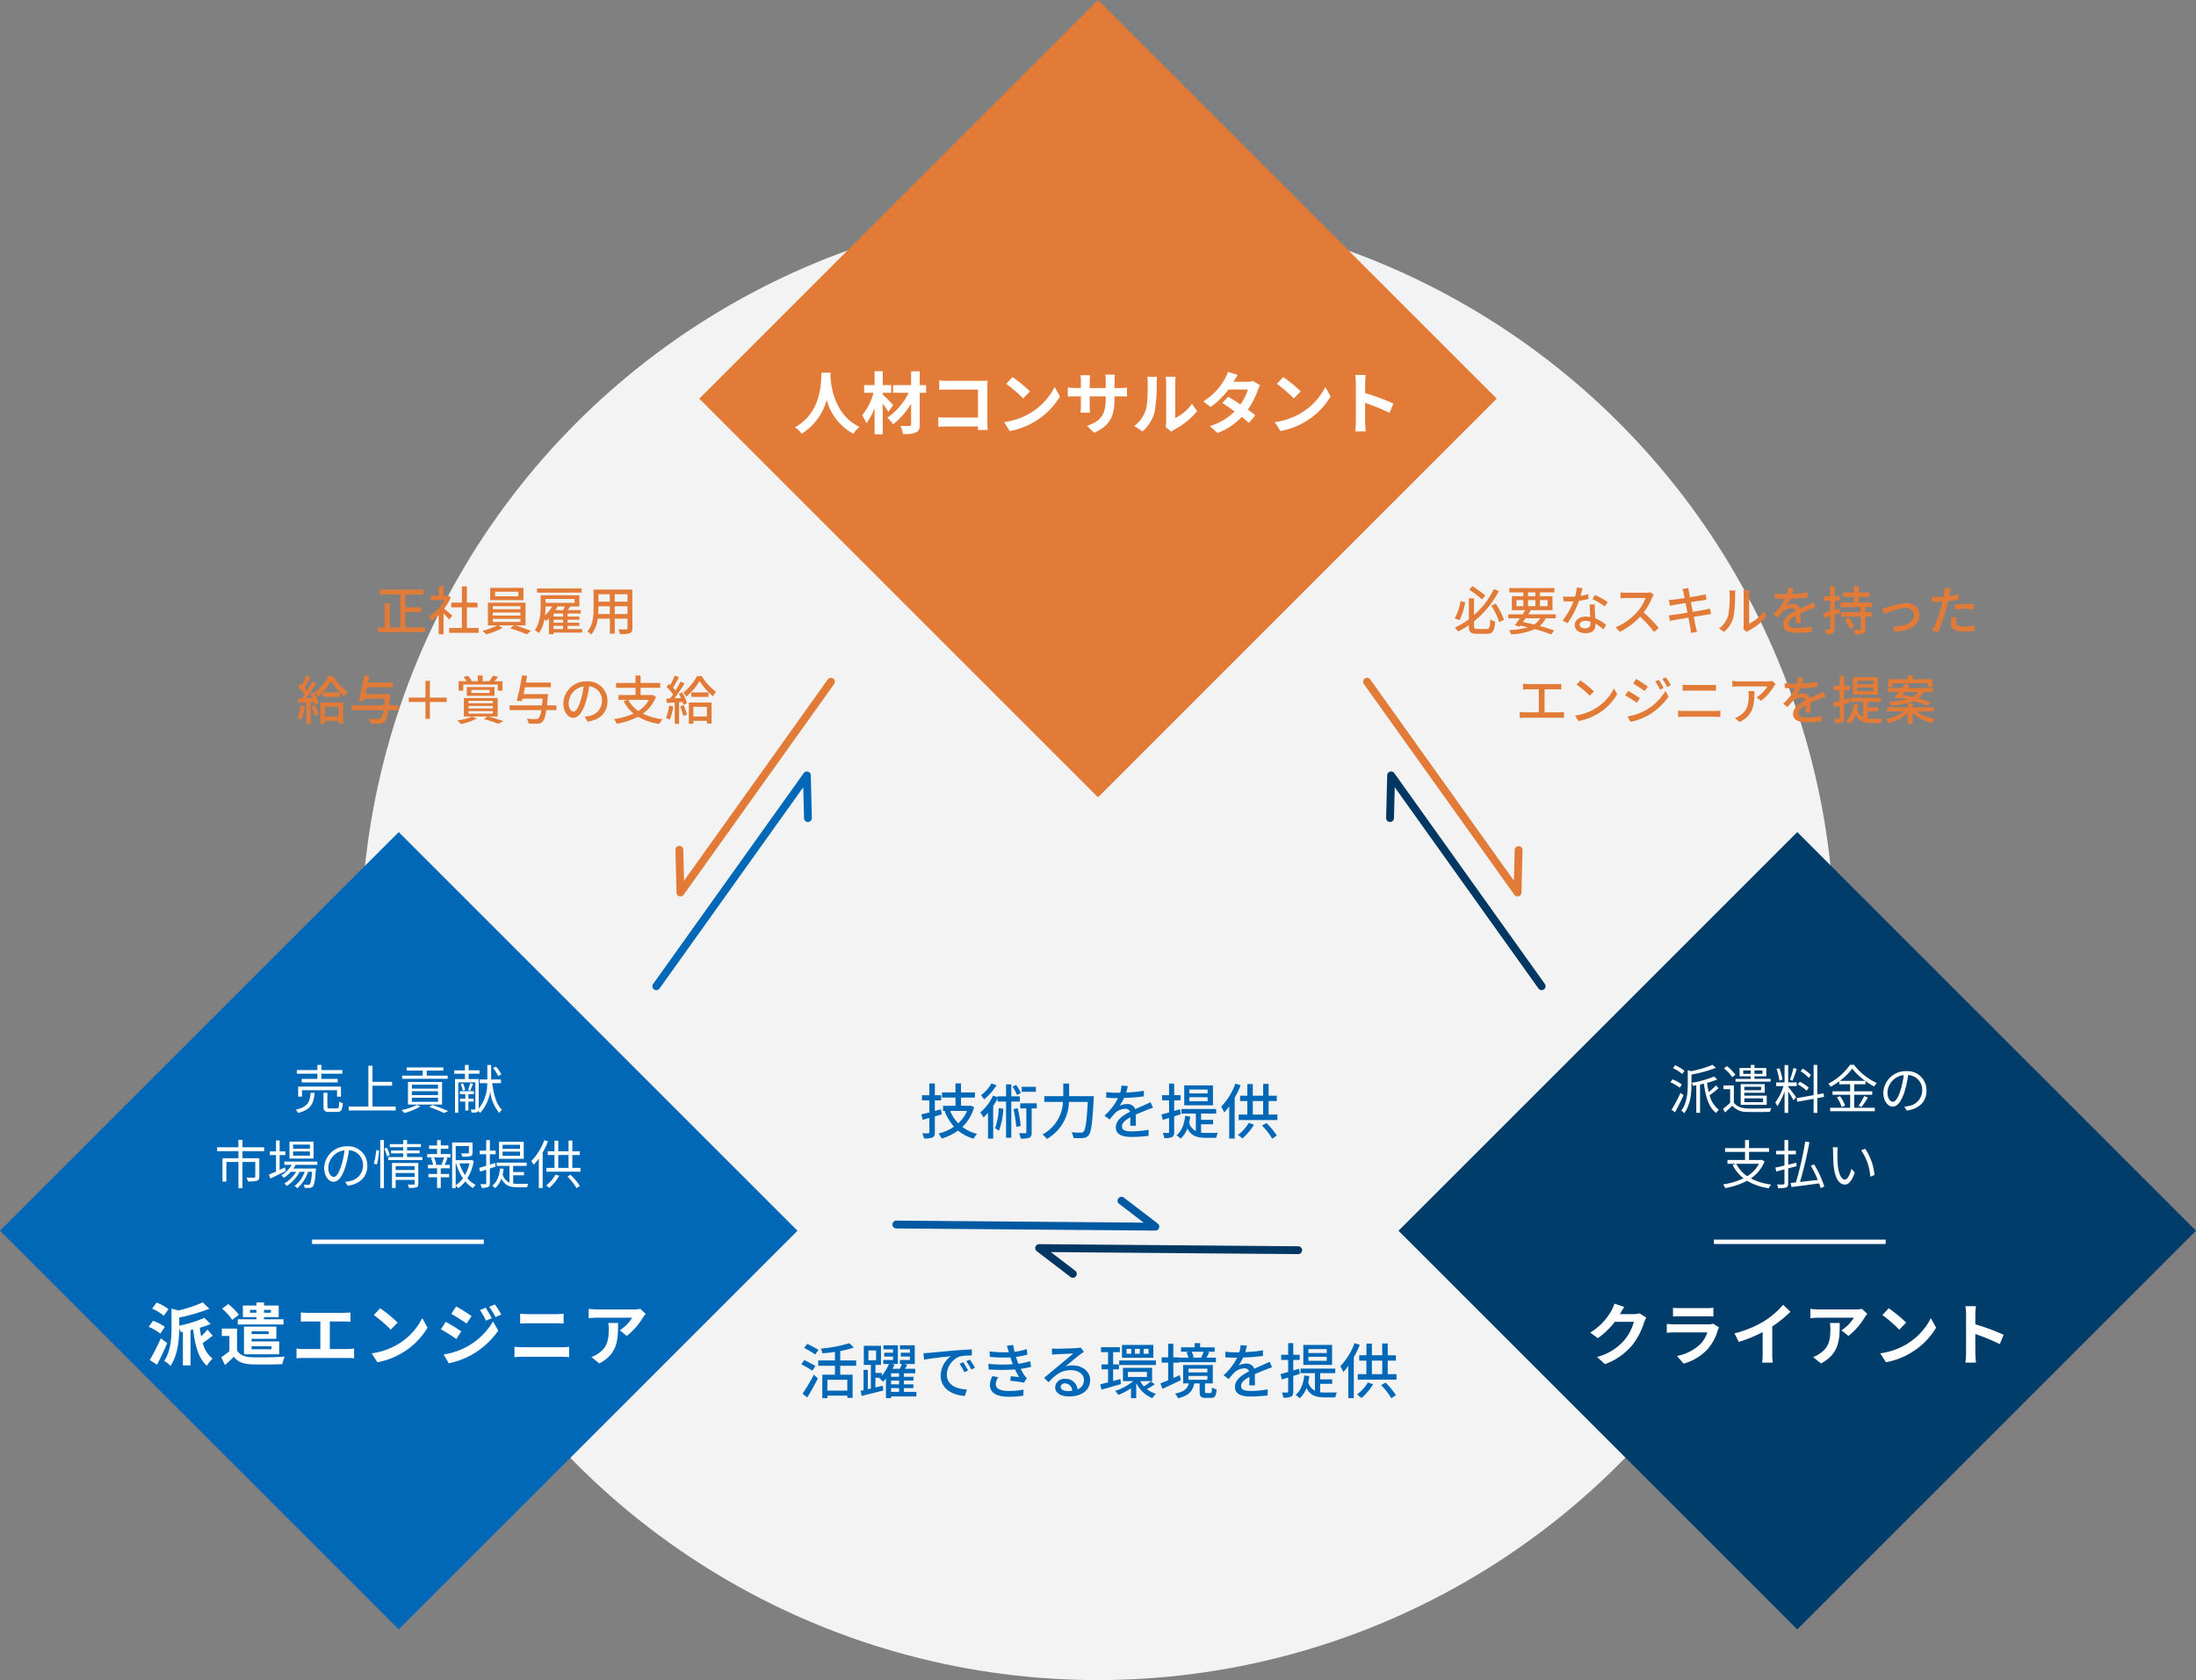 <svg xmlns="http://www.w3.org/2000/svg" width="584.133" height="447" viewBox="0 0 584.133 447"><rect x="0" y="0" width="584.133" height="447" fill="#808080" stroke="none"/><g transform="translate(-9150.867 4852)"><circle cx="196" cy="196" r="196" transform="translate(9246.867 -4797)" fill="#f3f3f3"/><path d="M8.064-.742V-4.816h4.172v-1.26H8.064v-3.43h4.774V-10.78H1.246v1.274H6.692V-.742H3.906V-7.126H2.562V-.742H.742V.518h12.53V-.742ZM20.538-3.878c-.322-.294-1.484-1.3-2.142-1.834a12.937,12.937,0,0,0,1.736-3.01l-.728-.49-.224.042h-.966v-2.576H16.926V-9.17H14.812v1.19H18.48A11.538,11.538,0,0,1,14.322-3.7a6.148,6.148,0,0,1,.644,1.2,12.335,12.335,0,0,0,1.96-1.568V1.106h1.288V-4.466c.574.574,1.2,1.246,1.526,1.652Zm3.892,3.3V-6.062h2.828v-1.26H24.43v-4.312H23.1v4.312H20.272v1.26H23.1V-.574H19.712V.714h7.84V-.574ZM38.108-9.016H31.934v-1.2h6.174Zm1.372-2.24H30.632V-7.98H39.48ZM31.318-3.01h7.35v.826h-7.35Zm0-1.68h7.35v.812h-7.35Zm0-1.68h7.35v.8h-7.35Zm8.708,5.11V-7.308h-10V-1.26h2.45A16.392,16.392,0,0,1,28.56.168a7.844,7.844,0,0,1,.98.938A17.627,17.627,0,0,0,33.88-.588L32.872-1.26H36.96l-1.036.77a37.264,37.264,0,0,1,4.41,1.61L41.482.21A41.738,41.738,0,0,0,37.31-1.26Zm14.938-9.828H43.092v1.106H54.964Zm-7.476,9.94h2.52v.84h-2.52ZM47.1-6.3a8.731,8.731,0,0,1-1.89,2.338,20.055,20.055,0,0,0,.14-2.338Zm5.978-2v1.036H45.346V-8.3ZM47.992-5.334a10.215,10.215,0,0,0,.518-.924L48.384-6.3h2.1c-.126.308-.28.644-.448.966Zm2.016,1.708h-2.52v-.8h2.52Zm0,1.638h-2.52v-.784h2.52ZM55.09-.308H51.226v-.84h3.122v-.84H51.226v-.784h3.122v-.854H51.226v-.8h3.486v-.91h-3.43c.21-.308.434-.644.644-.966h2.422V-9.282h-10.3v2.744c0,1.946-.14,4.648-1.568,6.58A4.417,4.417,0,0,1,43.582.8a9.038,9.038,0,0,0,1.47-3.766,4.555,4.555,0,0,1,.42.518,7.213,7.213,0,0,0,.784-.7V1.092h1.232V.644h7.6Zm8.666-3.976V-6.356h3.388v2.072Zm-4.4,0c.042-.518.056-1.036.056-1.512v-.56h3.038v2.072Zm3.094-5.264v1.974H59.416V-9.548Zm4.69,1.974H63.756V-9.548h3.388Zm1.3-3.22H58.128V-5.81c0,1.974-.14,4.452-1.666,6.146a4.309,4.309,0,0,1,1.022.854,8.031,8.031,0,0,0,1.75-4.242h3.22v4h1.3v-4h3.388V-.546c0,.266-.1.35-.35.35s-1.19.014-2.086-.028a5.379,5.379,0,0,1,.434,1.26A7.664,7.664,0,0,0,67.76.812c.5-.2.686-.588.686-1.344Z" transform="translate(9250.631 -4684.341)" fill="#e27b37"/><path d="M1.2-3.738A10.58,10.58,0,0,1,.378-.462a5.472,5.472,0,0,1,.994.49,12.963,12.963,0,0,0,.938-3.57Zm2.94.2A14.974,14.974,0,0,1,4.97-.98l.994-.336A16.174,16.174,0,0,0,5.082-3.85ZM3.808-6.888c.2.35.392.742.574,1.134-.6.042-1.19.07-1.75.084.91-1.176,1.918-2.7,2.7-3.976l-1.078-.49c-.35.714-.826,1.568-1.33,2.394a10.124,10.124,0,0,0-.672-.77c.5-.77,1.092-1.848,1.582-2.786l-1.148-.448A16.144,16.144,0,0,1,1.54-9.212c-.126-.112-.252-.224-.378-.322l-.63.854A13.206,13.206,0,0,1,2.268-6.72c-.266.392-.546.77-.8,1.106l-.98.028L.6-4.438c.63-.042,1.344-.084,2.114-.126V1.12H3.878V-4.634l.91-.056a5.468,5.468,0,0,1,.224.756l.952-.42a10.853,10.853,0,0,0-1.274-2.9ZM11.27-3.4V-.84h-3.6V-3.4Zm-4.8,4.494h1.2V.322h3.6v.714h1.246v-5.6H6.468Zm.644-8.33v1.19H11.7v-1.19Zm1.526-4.354A13.583,13.583,0,0,1,5.012-7.238,6.95,6.95,0,0,1,5.768-6.1,15.585,15.585,0,0,0,9.31-10.262a19.113,19.113,0,0,0,3.584,4.074,8.606,8.606,0,0,1,.812-1.2,15.144,15.144,0,0,1-3.822-4.2Zm18.606,7.8h-2.52c.084-.7.154-1.484.238-2.394.028-.2.056-.6.056-.6H18.494c.126-.588.252-1.2.392-1.834H25.76V-9.87H19.124c.126-.6.238-1.2.336-1.764l-1.358-.14c-.336,2.142-.938,5.026-1.414,6.734l1.358.126.168-.672H23.59c-.056.672-.126,1.26-.182,1.792H14.784v1.26h8.428a4.064,4.064,0,0,1-.756,2.2.964.964,0,0,1-.714.182c-.406,0-1.386,0-2.408-.1a2.852,2.852,0,0,1,.476,1.288,18.424,18.424,0,0,0,2.422.042A1.835,1.835,0,0,0,23.576.5c.42-.42.714-1.3.98-3.038h2.688Zm12.8-.91V-5.866H35.588v-4.452H34.412v4.452H29.96V-4.7h4.452V-.238h1.176V-4.7Zm4.424-4.62h9.17v1.61h1.26V-10.22H52.738a10.661,10.661,0,0,0,.98-1.162l-1.33-.336a11.742,11.742,0,0,1-1.022,1.484l.042.014H49.616v-1.526H48.328v1.526H46.41l.322-.112a6.609,6.609,0,0,0-1.036-1.33l-1.162.322a8.987,8.987,0,0,1,.84,1.12H43.232v2.506h1.232ZM46.606-7.9h4.872v.8H46.606Zm6.16,1.568V-8.666H45.4v2.338ZM46.816-.8A14.433,14.433,0,0,1,42.854.2a7.2,7.2,0,0,1,.98.98,14.649,14.649,0,0,0,4.228-1.5Zm-.952-1.47h6.468V-1.6H45.864Zm0-1.372h6.468v.658H45.864Zm0-1.358h6.468v.644H45.864ZM53.62-.84v-4.9h-9v4.9H50.9l-.952.7a30.658,30.658,0,0,1,3.864,1.26l1.33-.728c-.98-.35-2.618-.854-4.088-1.232ZM69.244-3.794h-2.52c.084-.7.154-1.484.238-2.394.028-.2.056-.6.056-.6H60.494c.126-.588.252-1.2.392-1.834H67.76V-9.87H61.124c.126-.6.238-1.2.336-1.764l-1.358-.14c-.336,2.142-.938,5.026-1.414,6.734l1.358.126.168-.672H65.59c-.056.672-.126,1.26-.182,1.792H56.784v1.26h8.428a4.064,4.064,0,0,1-.756,2.2.964.964,0,0,1-.714.182c-.406,0-1.386,0-2.408-.1a2.852,2.852,0,0,1,.476,1.288,18.424,18.424,0,0,0,2.422.042A1.835,1.835,0,0,0,65.576.5c.42-.42.714-1.3.98-3.038h2.688Zm13.58-1.12a5.182,5.182,0,0,0-5.488-5.278,6.068,6.068,0,0,0-6.258,5.824c0,2.338,1.274,3.878,2.66,3.878s2.548-1.582,3.388-4.438a27.879,27.879,0,0,0,.84-3.934,3.722,3.722,0,0,1,3.388,3.906A4.027,4.027,0,0,1,77.966-.98a8.653,8.653,0,0,1-1.246.2L77.546.532C80.948.042,82.824-1.974,82.824-4.914Zm-10.332.406a4.68,4.68,0,0,1,3.99-4.326,22.289,22.289,0,0,1-.77,3.612c-.644,2.156-1.3,3.066-1.932,3.066C73.178-2.156,72.492-2.9,72.492-4.508Zm21.35-.756A8.285,8.285,0,0,1,91.028-2.3a8.172,8.172,0,0,1-2.66-2.968Zm.966-1.344-.224.056H91.63V-8.47h5.222V-9.758H91.63v-1.988H90.286v1.988h-5.18V-8.47h5.18v1.918H85.75v1.288h2.338l-.966.336A10.134,10.134,0,0,0,89.768-1.61,18.793,18.793,0,0,1,84.546-.154a4.743,4.743,0,0,1,.728,1.246A18.843,18.843,0,0,0,90.958-.77a15.211,15.211,0,0,0,5.67,1.9,6.107,6.107,0,0,1,.826-1.26,15.625,15.625,0,0,1-5.208-1.456,9.791,9.791,0,0,0,3.472-4.48Zm4.4,2.87a10.58,10.58,0,0,1-.826,3.276,5.472,5.472,0,0,1,.994.49,12.963,12.963,0,0,0,.938-3.57Zm2.94.2A14.973,14.973,0,0,1,102.97-.98l.994-.336a16.174,16.174,0,0,0-.882-2.534Zm-.336-3.346c.2.35.392.742.574,1.134-.6.042-1.19.07-1.75.084.91-1.176,1.918-2.7,2.7-3.976l-1.078-.49c-.35.714-.826,1.568-1.33,2.394a10.124,10.124,0,0,0-.672-.77c.5-.77,1.092-1.848,1.582-2.786l-1.148-.448A16.144,16.144,0,0,1,99.54-9.212c-.126-.112-.252-.224-.378-.322l-.63.854a13.206,13.206,0,0,1,1.736,1.96c-.266.392-.546.77-.8,1.106l-.98.028L98.6-4.438c.63-.042,1.344-.084,2.114-.126V1.12h1.162V-4.634l.91-.056a5.468,5.468,0,0,1,.224.756l.952-.42a10.853,10.853,0,0,0-1.274-2.9ZM109.27-3.4V-.84h-3.6V-3.4Zm-4.8,4.494h1.2V.322h3.6v.714h1.246v-5.6h-6.048Zm.644-8.33v1.19H109.7v-1.19Zm1.526-4.354a13.583,13.583,0,0,1-3.626,4.354,6.95,6.95,0,0,1,.756,1.134,15.585,15.585,0,0,0,3.542-4.158,19.113,19.113,0,0,0,3.584,4.074,8.606,8.606,0,0,1,.812-1.2,15.144,15.144,0,0,1-3.822-4.2Z" transform="translate(9229.631 -4660.536)" fill="#e27b37"/><path d="M8.582-9.254c-.8-.63-2.268-1.708-3.416-2.464l-.854.924c1.12.784,2.6,1.9,3.4,2.6ZM1.988-7.742A12.8,12.8,0,0,1,.448-3.15l1.274.49A15.789,15.789,0,0,0,3.234-7.434ZM6.5-.322c-.77,0-.91-.126-.91-.8V-2.338a25.683,25.683,0,0,0,6.608-8.05l-1.316-.546A22.388,22.388,0,0,1,5.586-4.018V-8.484H4.214V-2.9A19.974,19.974,0,0,1,.476-.672,5.91,5.91,0,0,1,1.33.35,20.971,20.971,0,0,0,4.214-1.33v.2c0,1.652.476,2.1,2.142,2.1h2.66C10.612.966,11,.2,11.2-2.3a4.312,4.312,0,0,1-1.274-.56C9.814-.756,9.688-.322,8.918-.322Zm3.682-6.2a17.889,17.889,0,0,1,2.114,4.4l1.26-.63a19.042,19.042,0,0,0-2.2-4.312ZM23.17-3.15A4.783,4.783,0,0,1,21.56-1.5c-.966-.238-1.974-.462-2.968-.658.224-.322.462-.658.7-.994Zm-6.3-4.844H18.7V-6.37H16.87Zm3.08-2.058H21.9v1.008H19.95Zm5.222,2.058V-6.37H23.128V-7.994ZM19.95-6.37V-7.994H21.9V-6.37Zm7.378,3.22V-4.214H20.006q.357-.546.672-1.05l-.21-.056H26.46V-9.044H23.128v-1.008h3.85V-11.2h-12v1.148H18.7v1.008H15.652V-5.32h3.57c-.21.35-.462.728-.714,1.106H14.686V-3.15H17.78c-.476.686-.952,1.33-1.344,1.834l1.246.406.224-.308c.686.154,1.358.294,2.016.462a20.078,20.078,0,0,1-5.012.728,3.319,3.319,0,0,1,.49,1.134A17.534,17.534,0,0,0,21.784-.28,39.141,39.141,0,0,1,26.11,1.148L26.88.084c-1.008-.378-2.338-.8-3.808-1.19A6.005,6.005,0,0,0,24.626-3.15Zm7.112-8.036L32.9-11.34a11.426,11.426,0,0,1-.406,2.394c-.49.042-.98.056-1.442.056-.56,0-1.232-.028-1.778-.084l.1,1.3c.56.028,1.148.042,1.68.042.336,0,.672-.014,1.022-.028a21.025,21.025,0,0,1-2.94,5.11l1.344.686a25.048,25.048,0,0,0,3.038-5.95,18.792,18.792,0,0,0,2.506-.5L35.98-9.6a13.386,13.386,0,0,1-2.058.476C34.132-9.912,34.328-10.7,34.44-11.186Zm-.756,9.7c0-.574.63-.994,1.554-.994a4.874,4.874,0,0,1,1.3.182c.014.182.014.35.014.476,0,.756-.35,1.344-1.414,1.344C34.188-.476,33.684-.882,33.684-1.484ZM37.73-6.846H36.358c.028.924.1,2.24.14,3.346a8.026,8.026,0,0,0-1.19-.1c-1.736,0-2.926.924-2.926,2.24C32.382.1,33.7.8,35.322.8c1.848,0,2.562-.966,2.562-2.156V-1.75a10.926,10.926,0,0,1,2.1,1.568l.742-1.19a9.123,9.123,0,0,0-2.9-1.764c-.042-.8-.084-1.61-.1-2.072C37.716-5.768,37.7-6.258,37.73-6.846Zm2.632.532.8-1.162A24.783,24.783,0,0,0,37.8-9.352l-.714,1.078A17.8,17.8,0,0,1,40.362-6.314ZM53.41-9.422l-.91-.672a4.247,4.247,0,0,1-1.218.14H46.088a14.979,14.979,0,0,1-1.526-.1V-8.47c.224-.014.98-.084,1.526-.084h5.138A11.518,11.518,0,0,1,49-4.858a15.731,15.731,0,0,1-5.754,4.1L44.38.434A18.378,18.378,0,0,0,49.77-3.6,31.419,31.419,0,0,1,53.48.49L54.712-.6a37.212,37.212,0,0,0-4-4.1A19.162,19.162,0,0,0,53-8.694,4.833,4.833,0,0,1,53.41-9.422Zm7.91-.518c.042.2.14.7.28,1.4-1.274.2-2.436.364-2.954.42-.434.042-.826.07-1.218.1l.294,1.54c.448-.112.784-.182,1.2-.252.49-.084,1.652-.28,2.94-.49.154.812.322,1.708.49,2.576-1.512.238-2.94.462-3.626.56-.392.056-.98.126-1.33.14l.322,1.5c.308-.084.728-.168,1.3-.266.658-.126,2.072-.364,3.6-.616.238,1.3.448,2.352.5,2.7.084.42.126.868.2,1.372l1.61-.294c-.14-.42-.266-.91-.364-1.316-.084-.378-.28-1.428-.532-2.688,1.3-.21,2.534-.406,3.262-.518.532-.084,1.036-.182,1.358-.21l-.294-1.47c-.322.1-.784.2-1.316.308-.672.126-1.918.336-3.276.56-.168-.868-.336-1.764-.49-2.562,1.26-.2,2.436-.378,3.052-.476.392-.056.868-.126,1.12-.154l-.266-1.47c-.28.084-.714.182-1.148.266-.546.112-1.736.308-3.01.518-.14-.728-.238-1.26-.266-1.428-.07-.308-.112-.742-.154-1.008l-1.568.252A7.974,7.974,0,0,1,61.32-9.94ZM77.21-.308l.924.77a4.352,4.352,0,0,1,.532-.35A14.731,14.731,0,0,0,83.44-3.752l-.854-1.2a9.849,9.849,0,0,1-3.808,3.22V-9.478a8.432,8.432,0,0,1,.07-1.12H77.224a10.261,10.261,0,0,1,.084,1.12V-1.19A4.038,4.038,0,0,1,77.21-.308ZM70.756-.434l1.344.9a7.865,7.865,0,0,0,2.492-3.92,30.671,30.671,0,0,0,.434-5.978,10.479,10.479,0,0,1,.07-1.12H73.472a4.363,4.363,0,0,1,.112,1.134,24.275,24.275,0,0,1-.406,5.586A6.48,6.48,0,0,1,70.756-.434Zm19.852-10.71-1.456-.112A6.972,6.972,0,0,1,88.83-9.59c-.28.014-.56.014-.826.014A18.1,18.1,0,0,1,85.6-9.73v1.316c.784.056,1.75.084,2.338.084h.406a14.066,14.066,0,0,1-3.164,4.088l1.2.9a15.228,15.228,0,0,1,1.274-1.5,3.568,3.568,0,0,1,2.324-1.008,1.127,1.127,0,0,1,1.148.7c-1.624.826-3.3,1.918-3.3,3.64S89.446.714,91.532.714A35.651,35.651,0,0,0,95.424.462l.042-1.414a23.84,23.84,0,0,1-3.892.364c-1.414,0-2.324-.2-2.324-1.148,0-.826.756-1.47,1.96-2.128-.014.686-.028,1.484-.056,1.974h1.33c-.014-.672-.028-1.792-.042-2.59.98-.448,1.89-.812,2.6-1.092.42-.168,1.022-.392,1.428-.518L95.9-7.378c-.448.224-.854.406-1.33.616-.658.308-1.372.6-2.24,1.008a1.843,1.843,0,0,0-1.876-1.19,4.112,4.112,0,0,0-1.792.42A11.234,11.234,0,0,0,89.74-8.372a43.257,43.257,0,0,0,4.606-.364v-1.3a32.277,32.277,0,0,1-4.116.406C90.412-10.234,90.524-10.752,90.608-11.144Zm12.166,5.376-1.246.378V-7.812h1.344v-1.2h-1.344v-2.7h-1.2v2.7H98.63v1.2h1.694v2.758c-.714.21-1.372.392-1.89.532l.294,1.26,1.6-.49v3.36c0,.2-.07.252-.238.252s-.686,0-1.232-.014a5.267,5.267,0,0,1,.35,1.2,4.007,4.007,0,0,0,1.82-.238c.364-.21.5-.546.5-1.2V-4.13l1.414-.448Zm1.358,3.01a10.308,10.308,0,0,1,1.5,2.45l1.106-.658a12.184,12.184,0,0,0-1.568-2.38Zm7.294-3.388v-1.19H107.9V-8.848h2.884v-1.19H107.9V-11.69h-1.246v1.652H103.74v1.19h2.912v1.512h-3.57v1.19h5.376v1.358h-5.222V-3.6h5.222v3.22c0,.2-.056.252-.28.266-.2.014-.924.014-1.638-.028a5.142,5.142,0,0,1,.392,1.246A6.238,6.238,0,0,0,109.1.9c.448-.2.6-.546.6-1.246V-3.6h1.638v-1.19H109.7V-6.146Zm2.716.406.588,1.456c1.022-.434,3.962-1.652,5.656-1.652A1.992,1.992,0,0,1,122.6-3.99c0,2.114-2.534,2.968-5.642,3.066l.588,1.358c4.06-.252,6.5-1.778,6.5-4.41,0-2-1.456-3.234-3.542-3.234a18.972,18.972,0,0,0-4.97,1.12C115.094-5.964,114.548-5.81,114.142-5.74ZM133.98-3.374l-1.3-.126a8.228,8.228,0,0,0-.238,1.75c0,1.386,1.232,2.128,3.514,2.128a21.617,21.617,0,0,0,2.772-.2l.042-1.414a15.821,15.821,0,0,1-2.8.28c-1.792,0-2.17-.574-2.17-1.2A5.14,5.14,0,0,1,133.98-3.374Zm-1.6-7.714-1.68-.126a5.727,5.727,0,0,1-.056,1.26c-.028.266-.1.63-.168,1.05-.49.042-.966.056-1.4.056a13.193,13.193,0,0,1-1.708-.112l.028,1.372c.5.042,1.022.056,1.666.056.35,0,.728-.014,1.134-.028-.112.462-.224.924-.336,1.358A32.381,32.381,0,0,1,127.484.07l1.526.518a42.29,42.29,0,0,0,2.212-6.44c.154-.588.308-1.232.448-1.834a25.084,25.084,0,0,0,2.814-.476V-9.548a24.565,24.565,0,0,1-2.534.49c.07-.308.126-.588.168-.826C132.174-10.164,132.3-10.738,132.384-11.088Zm1.106,4.256v1.3a23.561,23.561,0,0,1,2.646-.154,17.692,17.692,0,0,1,2.38.182l.042-1.344a23.729,23.729,0,0,0-2.45-.112C135.212-6.958,134.246-6.9,133.49-6.832Z" transform="translate(9537.367 -4684.341)" fill="#e27b37"/><path d="M1.988-9.548v1.54c.364-.042.938-.056,1.246-.056H6.188v6.118H2.422a8.277,8.277,0,0,1-1.3-.1v1.61a10.563,10.563,0,0,1,1.3-.07h9.24a9.693,9.693,0,0,1,1.218.07v-1.61a10.225,10.225,0,0,1-1.218.1H7.714V-8.064h3.178a12.46,12.46,0,0,1,1.26.056v-1.54a8.921,8.921,0,0,1-1.26.084H3.234A9.8,9.8,0,0,1,1.988-9.548Zm15.274-.882L16.24-9.338a30.366,30.366,0,0,1,3.5,2.968L20.846-7.5A29.378,29.378,0,0,0,17.262-10.43ZM15.82-1.064,16.758.378A15.436,15.436,0,0,0,22.12-1.708a14.314,14.314,0,0,0,4.914-5.068L26.18-8.3a13.33,13.33,0,0,1-4.858,5.278A14.547,14.547,0,0,1,15.82-1.064Zm22.288-9.52-.952.406a12.471,12.471,0,0,1,1.26,2.2l.98-.42A20.4,20.4,0,0,0,38.108-10.584Zm1.876-.672-.966.406a13.605,13.605,0,0,1,1.316,2.156l.98-.434A20.506,20.506,0,0,0,39.984-11.256Zm-7.9.434L31.29-9.6c.854.49,2.352,1.47,3.066,1.988l.84-1.2C34.524-9.3,32.956-10.332,32.088-10.822ZM29.764-.84,30.59.6A16.777,16.777,0,0,0,35.238-1.12a16.852,16.852,0,0,0,5.474-5.026L39.858-7.63A14.3,14.3,0,0,1,34.5-2.436,15.374,15.374,0,0,1,29.764-.84Zm.182-6.8-.784,1.2A34.758,34.758,0,0,1,32.27-4.48l.812-1.246C32.424-6.188,30.828-7.168,29.946-7.644Zm14.5-1.638v1.6c.448-.028.994-.042,1.5-.042h5.894c.476,0,1.064.014,1.456.042v-1.6a14.275,14.275,0,0,1-1.456.07H45.934C45.472-9.212,44.912-9.24,44.45-9.282Zm-1.2,6.888V-.7c.5-.042,1.078-.07,1.6-.07h8.232c.392,0,.938.028,1.4.07V-2.394a11.74,11.74,0,0,1-1.4.084H44.842C44.324-2.31,43.764-2.352,43.246-2.394Zm25.942-7.07-.882-.826a7.2,7.2,0,0,1-1.162.1H59.318a12.546,12.546,0,0,1-1.652-.126v1.554c.6-.042,1.092-.084,1.652-.084H66.99a8.571,8.571,0,0,1-2.856,2.9l1.162.938a13.864,13.864,0,0,0,3.43-3.864C68.838-9.044,69.062-9.31,69.188-9.464ZM63.532-7.6h-1.6a6.22,6.22,0,0,1,.084,1.12c0,2.324-.322,4.088-2.324,5.376a5.315,5.315,0,0,1-1.344.686L59.64.63C63.322-1.26,63.532-3.948,63.532-7.6Zm13.076-3.542-1.456-.112A6.972,6.972,0,0,1,74.83-9.59c-.28.014-.56.014-.826.014A18.1,18.1,0,0,1,71.6-9.73v1.316c.784.056,1.75.084,2.338.084h.406a14.066,14.066,0,0,1-3.164,4.088l1.2.9a15.228,15.228,0,0,1,1.274-1.5,3.568,3.568,0,0,1,2.324-1.008,1.127,1.127,0,0,1,1.148.7c-1.624.826-3.3,1.918-3.3,3.64S75.446.714,77.532.714A35.651,35.651,0,0,0,81.424.462l.042-1.414a23.84,23.84,0,0,1-3.892.364c-1.414,0-2.324-.2-2.324-1.148,0-.826.756-1.47,1.96-2.128-.014.686-.028,1.484-.056,1.974h1.33c-.014-.672-.028-1.792-.042-2.59.98-.448,1.89-.812,2.6-1.092.42-.168,1.022-.392,1.428-.518L81.9-7.378c-.448.224-.854.406-1.33.616-.658.308-1.372.6-2.24,1.008a1.843,1.843,0,0,0-1.876-1.19,4.112,4.112,0,0,0-1.792.42A11.234,11.234,0,0,0,75.74-8.372a43.257,43.257,0,0,0,4.606-.364v-1.3a32.277,32.277,0,0,1-4.116.406C76.412-10.234,76.524-10.752,76.608-11.144ZM95.186-9.422H90.93v-.91h4.256Zm0,1.806H90.93V-8.54h4.256ZM96.432-11.3H89.74V-6.65h6.692Zm-7.5,6.734L88.746-5.74,87.4-5.348V-7.812h1.484v-1.2H87.4v-2.7h-1.19v2.7H84.588v1.2h1.624V-5c-.658.182-1.274.35-1.764.476l.294,1.26,1.47-.448V-.462c0,.2-.07.252-.238.252s-.672,0-1.232-.014a4.156,4.156,0,0,1,.35,1.2,3.967,3.967,0,0,0,1.82-.252c.364-.2.49-.546.49-1.19V-4.088ZM93.66-2.24h2.8V-3.276h-2.8V-4.732h3.514V-5.8H89.082v1.064h3.36V-.644a3.17,3.17,0,0,1-1.568-1.932,14.5,14.5,0,0,0,.266-1.47l-1.176-.14A6.441,6.441,0,0,1,87.934.322a6.044,6.044,0,0,1,.966.784,6.076,6.076,0,0,0,1.582-2.394C91.392.56,92.848.91,94.794.91H97.2a4.07,4.07,0,0,1,.364-1.148c-.532.014-2.338.014-2.73.014a8.045,8.045,0,0,1-1.176-.07Zm6.692-7.42h9.31v.966h1.246v-2.058h-5.264v-.994h-1.3v.994H99.148v2.058h1.2Zm6.72,2.31a3.361,3.361,0,0,1-1.358,1.33c-.98-.238-1.96-.448-2.856-.616.182-.238.378-.476.56-.714Zm-5.11,1.806.238-.28c.6.126,1.232.266,1.876.434a27.255,27.255,0,0,1-4.7.6,3.5,3.5,0,0,1,.42,1.008,19.322,19.322,0,0,0,6.1-1.134,33.7,33.7,0,0,1,3.724,1.2l.784-.91c-.854-.322-2-.686-3.262-1.022a4.5,4.5,0,0,0,1.33-1.708h2.576V-8.4H104.23c.224-.294.434-.574.63-.854l-1.218-.35c-.266.378-.574.784-.882,1.2H99.008v1.05h2.94c-.434.532-.84,1.036-1.2,1.428Zm9.31,3.36V-3.262h-5.656V-4.34h-1.3v1.078H98.77v1.078h4.592A12.552,12.552,0,0,1,98.476-.126a5.623,5.623,0,0,1,.8,1.05,12.437,12.437,0,0,0,5.04-2.59V1.092h1.3V-1.736A12.773,12.773,0,0,0,110.768.938a5.742,5.742,0,0,1,.826-1.092,13.233,13.233,0,0,1-4.97-2.03Z" transform="translate(9554.001 -4660.536)" fill="#e27b37"/><path d="M5.28-11.584A33.327,33.327,0,0,0,2.3-13.2l-.832,1.056c.944.528,2.272,1.3,2.928,1.76ZM4.464-7.3C3.792-7.728,2.432-8.432,1.52-8.88L.7-7.776c.96.5,2.288,1.264,2.944,1.712ZM2.272,1.056C3.216-.432,4.288-2.352,5.1-4L4.032-4.992A47.452,47.452,0,0,1,1.024.064ZM12.944-.768h-5.3v-2.88h5.3ZM15.3-7.36V-8.784h-4.24V-11.3a21.378,21.378,0,0,0,3.6-.928l-1.168-1.152a36.451,36.451,0,0,1-7.6,1.456,5.254,5.254,0,0,1,.432,1.248c1.056-.08,2.208-.208,3.328-.384v2.272H5.2V-7.36H9.648v2.368H6.288v6.24h1.36V.576h5.3v.592h1.408v-6.16h-3.3V-7.36Zm9.28,5.936H26.7V-.416H24.576ZM26.7-4.432H24.576v-.944H26.7Zm0,2H24.576v-.992H26.7ZM18.56-11.44h2.032v2.608H18.56ZM31.312-.416H27.984V-1.424h2.544V-2.432H27.984v-.992h2.544V-4.432H27.984v-.944h3.024v-1.2h-2.72c.192-.336.4-.7.608-1.056l-.784-.208H30.88v-4.976H26.944v1.072h2.64v.9H27.168v1.024h2.416v.912H26.928V-7.84h.528c-.144.384-.352.848-.544,1.264H24.96c.192-.368.368-.72.528-1.072l-.7-.192h1.6v-4.976H22.56v1.072H25.1v.9H22.768v1.024H25.1v.912H22.5V-7.84H24a11.06,11.06,0,0,1-1.9,3.12v-.752h-1.68V-7.6h1.472v-5.072h-4.56V-7.6H19.2v6.288l-.8.176V-6.272H17.264V-.88L16.5-.72,16.752.656c1.616-.4,3.728-.928,5.76-1.44l-.144-1.28L20.416-1.6V-4.192h1.168l-.144.128a6.706,6.706,0,0,1,.96.944c.272-.256.544-.544.816-.848V1.248h1.36V.8h6.736ZM33.2-10.72l.16,1.744c1.792-.384,5.52-.768,7.136-.928a6.418,6.418,0,0,0-2.72,5.2c0,3.52,3.28,5.2,6.416,5.36l.576-1.712c-2.64-.112-5.36-1.088-5.36-4a5.305,5.305,0,0,1,3.536-4.816,15.419,15.419,0,0,1,3.12-.224v-1.616c-1.1.032-2.7.128-4.416.272-2.944.256-5.792.528-6.96.64C34.368-10.768,33.808-10.736,33.2-10.72Zm10.56,2.4L42.8-7.9a15.13,15.13,0,0,1,1.28,2.24l.992-.448A22.337,22.337,0,0,0,43.76-8.32Zm1.776-.688-.96.432A15.016,15.016,0,0,1,45.92-6.368l.976-.464A23.111,23.111,0,0,0,45.536-9.008ZM55.872-11.12l.048.144a32.56,32.56,0,0,1-5.152-.208l.1,1.456A37.923,37.923,0,0,0,56.32-9.6c.112.336.224.7.368,1.12.08.224.176.464.272.7a37.389,37.389,0,0,1-6.5-.1l.08,1.488a51.075,51.075,0,0,0,7.008,0A16.5,16.5,0,0,0,58.64-4.368c-.5-.048-1.456-.144-2.224-.224l-.128,1.216a35.327,35.327,0,0,1,3.616.5l.8-1.184a4.176,4.176,0,0,1-.656-.752,15.055,15.055,0,0,1-.992-1.744,26.057,26.057,0,0,0,2.768-.528l-.256-1.5a17.617,17.617,0,0,1-3.136.672c-.112-.3-.224-.592-.32-.864-.112-.288-.208-.608-.32-.944a22.128,22.128,0,0,0,3.072-.624l-.208-1.456a17.584,17.584,0,0,1-3.232.72,14.9,14.9,0,0,1-.336-1.808l-1.712.192C55.568-12.176,55.728-11.632,55.872-11.12ZM53.12-4.32l-1.568-.3a4.84,4.84,0,0,0-.672,2.4c.032,2.16,1.888,3.1,5.056,3.1A25.261,25.261,0,0,0,59.744.592l.08-1.616a18.9,18.9,0,0,1-3.9.352c-2.336,0-3.488-.592-3.488-1.856A3.072,3.072,0,0,1,53.12-4.32ZM69.7-1.776a1.063,1.063,0,0,1,1.168-.912A1.965,1.965,0,0,1,72.752-.7a8.526,8.526,0,0,1-1.136.064C70.48-.64,69.7-1.072,69.7-1.776ZM67.36-11.968l.048,1.648c.368-.048.784-.08,1.184-.1.832-.048,3.6-.176,4.448-.208-.8.7-2.656,2.24-3.552,2.976-.944.784-2.944,2.464-4.192,3.488l1.168,1.184c1.888-2.016,3.392-3.216,5.952-3.216,2,0,3.472,1.088,3.472,2.592a2.6,2.6,0,0,1-1.7,2.512,3.158,3.158,0,0,0-3.328-2.8,2.432,2.432,0,0,0-2.64,2.256C68.224-.176,69.7.8,71.9.8c3.6,0,5.632-1.824,5.632-4.368,0-2.24-1.984-3.888-4.656-3.888a6.629,6.629,0,0,0-1.92.272c1.136-.928,3.1-2.592,3.92-3.2.336-.256.672-.48,1.008-.688l-.88-1.152a4.771,4.771,0,0,1-1.024.144c-.864.08-4.512.176-5.344.176A11.622,11.622,0,0,1,67.36-11.968ZM93.072-10.56H91.76v-1.312h1.312Zm-2.32,0h-1.3v-1.312h1.3Zm-2.288,0H87.216v-1.312h1.248Zm5.872-2.352H86V-9.5h8.336ZM85.264-7.568h9.76V-8.784h-9.76Zm.32,3.728c-.64.176-1.3.352-1.936.528v-3.1H85.2V-7.728H83.648v-3.264H85.44V-12.3H80.416v1.312H82.3v3.264H80.576v1.312H82.3v3.472c-.768.192-1.488.368-2.08.512l.32,1.408c1.488-.4,3.408-.96,5.2-1.488Zm1.984-1.888H92.64v1.344H87.568Zm6.1,2.512A15.837,15.837,0,0,1,91.84-1.888a6.335,6.335,0,0,1-.992-1.392h3.168V-6.816h-7.76V-3.28h2.752A15.47,15.47,0,0,1,84.16-.656a5.419,5.419,0,0,1,.88,1.04A16.623,16.623,0,0,0,88.4-1.392V1.264h1.392V-2.48l.128-.112a8.075,8.075,0,0,0,4.16,3.856A5.574,5.574,0,0,1,95.04.1a6.982,6.982,0,0,1-2.416-1.264,14.607,14.607,0,0,0,2.08-1.28ZM107.728-11.1a13.878,13.878,0,0,1-.64,1.488l.352.08h-2.864l.5-.128a5.656,5.656,0,0,0-.56-1.44Zm3.264,1.568H108.48c.224-.4.464-.912.752-1.424l-.688-.144h2.112v-1.168h-3.872v-1.12h-1.456v1.12h-3.616V-11.1h2.144l-.7.16a6.03,6.03,0,0,1,.528,1.408h-2.432V-8.32h9.744Zm-9.648,4.672-1.68.736v-4.08h1.568V-9.6H99.664v-3.632H98.288V-9.6H96.544v1.392h1.744V-3.52c-.768.32-1.488.624-2.064.832l.528,1.472c1.408-.656,3.248-1.5,4.928-2.32Zm2.336.192h5.04v1.024h-5.04Zm0-1.936h5.04V-5.6h-5.04Zm4.8,6.5c-.352,0-.4-.048-.4-.416v-2.16h2.08v-4.88h-7.888v4.88h1.5c-.336,1.344-1.136,2.224-3.664,2.72a4.939,4.939,0,0,1,.816,1.248c2.944-.736,3.92-2.016,4.3-3.968h1.44V-.512c0,1.28.288,1.68,1.584,1.68h1.424c1.008,0,1.376-.448,1.5-2.24a3.879,3.879,0,0,1-1.232-.528c-.048,1.312-.112,1.488-.416,1.488Zm10.752-12.624-1.664-.128a7.968,7.968,0,0,1-.368,1.9c-.32.016-.64.016-.944.016a20.681,20.681,0,0,1-2.752-.176v1.5c.9.064,2,.1,2.672.1h.464a16.076,16.076,0,0,1-3.616,4.672L114.4-3.824a17.4,17.4,0,0,1,1.456-1.712,4.078,4.078,0,0,1,2.656-1.152,1.288,1.288,0,0,1,1.312.8c-1.856.944-3.776,2.192-3.776,4.16,0,1.984,1.856,2.544,4.24,2.544a40.744,40.744,0,0,0,4.448-.288l.048-1.616a27.245,27.245,0,0,1-4.448.416c-1.616,0-2.656-.224-2.656-1.312,0-.944.864-1.68,2.24-2.432-.016.784-.032,1.7-.064,2.256h1.52c-.016-.768-.032-2.048-.048-2.96,1.12-.512,2.16-.928,2.976-1.248.48-.192,1.168-.448,1.632-.592l-.656-1.472c-.512.256-.976.464-1.52.7-.752.352-1.568.688-2.56,1.152a2.106,2.106,0,0,0-2.144-1.36,4.7,4.7,0,0,0-2.048.48,12.839,12.839,0,0,0,1.232-2.112,49.436,49.436,0,0,0,5.264-.416v-1.488a36.887,36.887,0,0,1-4.7.464C119.008-11.7,119.136-12.288,119.232-12.736Zm21.232,1.968H135.6v-1.04h4.864Zm0,2.064H135.6V-9.76h4.864Zm1.424-4.208H134.24V-7.6h7.648Zm-8.576,7.7L133.1-6.56l-1.536.448V-8.928h1.7V-10.3h-1.7v-3.088h-1.36V-10.3h-1.856v1.376h1.856v3.216c-.752.208-1.456.4-2.016.544l.336,1.44,1.68-.512V-.528c0,.224-.08.288-.272.288-.176,0-.768,0-1.408-.016a4.75,4.75,0,0,1,.4,1.376,4.533,4.533,0,0,0,2.08-.288c.416-.224.56-.624.56-1.36V-4.672ZM138.72-2.56h3.2V-3.744h-3.2V-5.408h4.016V-6.624h-9.248v1.216h3.84V-.736a3.623,3.623,0,0,1-1.792-2.208,16.573,16.573,0,0,0,.3-1.68l-1.344-.16c-.256,2.256-.944,4.048-2.32,5.152a6.907,6.907,0,0,1,1.1.9,6.944,6.944,0,0,0,1.808-2.736c1.04,2.112,2.7,2.512,4.928,2.512h2.752a4.65,4.65,0,0,1,.416-1.312c-.608.016-2.672.016-3.12.016a9.2,9.2,0,0,1-1.344-.08Zm9.136-10.832a17.635,17.635,0,0,1-3.792,6.16,10.782,10.782,0,0,1,.816,1.52,17.475,17.475,0,0,0,1.328-1.616V1.248h1.456V-9.616a24.324,24.324,0,0,0,1.584-3.328Zm3.536,10.48a10.343,10.343,0,0,1-2.88,3.184,9.885,9.885,0,0,1,1.184.944,14.084,14.084,0,0,0,3.1-3.68Zm3.536.688a18.249,18.249,0,0,1,2.7,3.488l1.248-.8a19.531,19.531,0,0,0-2.752-3.344ZM152.48-8.736h2.752v3.6H152.48Zm4.208,3.6v-3.6h2.176V-10.16h-2.176V-13.3h-1.456v3.136H152.48v-3.1h-1.456v3.1H149.1v1.424h1.92v3.6h-2.3V-3.68h10.3V-5.136Z" transform="translate(9363.311 -4481.258)" fill="#0068b7"/><path d="M5.856-6.528,4.224-6.1V-8.912H5.9v-1.376H4.224v-3.12H2.768v3.12H.8v1.376H2.768V-5.7c-.8.192-1.536.368-2.144.512L1.008-3.76c.56-.144,1.136-.3,1.76-.48V-.448c0,.224-.1.3-.32.3-.192.016-.864.016-1.568,0A5.766,5.766,0,0,1,1.328,1.2,5.5,5.5,0,0,0,3.6.944C4.064.72,4.224.32,4.224-.448V-4.656l1.824-.528Zm6.928.416a9.31,9.31,0,0,1-2.336,3.3A10.2,10.2,0,0,1,8.3-6.112Zm.928-1.408-.256.048H11.184V-9.664h3.7v-1.36h-3.7v-2.4H9.712v2.4H6.128v1.36H9.712v2.192h-3.3v1.36h.64l-.208.064A12.967,12.967,0,0,0,9.328-1.92,12.387,12.387,0,0,1,5.216-.1a6.347,6.347,0,0,1,.8,1.344A13.78,13.78,0,0,0,10.4-.88a11.293,11.293,0,0,0,4.128,2.16,5.279,5.279,0,0,1,.96-1.264A11.2,11.2,0,0,1,11.552-1.84a11.632,11.632,0,0,0,3.12-5.3ZM31.1-12.528H27.328V-11.2H31.1Zm-4,1.664a10.607,10.607,0,0,0-1.248-2.16l-.976.448a10.759,10.759,0,0,1,1.184,2.208Zm-7.824-2.56a10.331,10.331,0,0,1-2.752,3.12c.224.288.608.816.8,1.12a15.249,15.249,0,0,0,3.312-3.76Zm1.936,6.576A16.41,16.41,0,0,1,20.24-1.52a7,7,0,0,1,1.008.7,18.207,18.207,0,0,0,1.184-5.872Zm5.616-1.76V-9.984H24.56v-3.2H23.168v3.2H20.912v.208l-1.216-.4A12.881,12.881,0,0,1,16.32-5.712a10.5,10.5,0,0,1,.832,1.328,12.678,12.678,0,0,0,1.216-1.232v6.88h1.376V-7.424a18.48,18.48,0,0,0,1.168-2.032v.848h2.256V1.024H24.56V-8.608Zm-1.68,2a37.518,37.518,0,0,1,.736,4.72L27.056-2.1a30.337,30.337,0,0,0-.8-4.72Zm6.192-1.52h-4.4v1.344h1.632V-.448c0,.208-.064.272-.272.272-.224.016-.912.016-1.664-.016a6.578,6.578,0,0,1,.416,1.44,6.236,6.236,0,0,0,2.32-.24c.5-.256.608-.688.608-1.424V-6.784h1.36Zm8.608-1.9v-3.36H38.384v3.36h-5.04v1.52H38.3A10.27,10.27,0,0,1,32.864.144a6.29,6.29,0,0,1,1.152,1.2,11.581,11.581,0,0,0,5.872-9.856H44.9c-.272,5.232-.608,7.424-1.152,7.936a.9.9,0,0,1-.736.24c-.4,0-1.376,0-2.432-.1A3.749,3.749,0,0,1,41.1,1.1a19.057,19.057,0,0,0,2.544,0A1.946,1.946,0,0,0,45.12.368c.7-.816,1.008-3.184,1.36-9.664.016-.208.032-.736.032-.736Zm15.6-2.7-1.664-.128a7.968,7.968,0,0,1-.368,1.9c-.32.016-.64.016-.944.016a20.681,20.681,0,0,1-2.752-.176v1.5c.9.064,2,.1,2.672.1h.464a16.076,16.076,0,0,1-3.616,4.672L50.72-3.824a17.4,17.4,0,0,1,1.456-1.712,4.078,4.078,0,0,1,2.656-1.152,1.288,1.288,0,0,1,1.312.8c-1.856.944-3.776,2.192-3.776,4.16,0,1.984,1.856,2.544,4.24,2.544A40.744,40.744,0,0,0,61.056.528L61.1-1.088a27.245,27.245,0,0,1-4.448.416C55.04-.672,54-.9,54-1.984c0-.944.864-1.68,2.24-2.432-.016.784-.032,1.7-.064,2.256H57.7c-.016-.768-.032-2.048-.048-2.96,1.12-.512,2.16-.928,2.976-1.248.48-.192,1.168-.448,1.632-.592L61.6-8.432c-.512.256-.976.464-1.52.7-.752.352-1.568.688-2.56,1.152a2.106,2.106,0,0,0-2.144-1.36,4.7,4.7,0,0,0-2.048.48A12.839,12.839,0,0,0,54.56-9.568a49.436,49.436,0,0,0,5.264-.416v-1.488a36.887,36.887,0,0,1-4.7.464C55.328-11.7,55.456-12.288,55.552-12.736Zm21.232,1.968H71.92v-1.04h4.864Zm0,2.064H71.92V-9.76h4.864Zm1.424-4.208H70.56V-7.6h7.648Zm-8.576,7.7L69.424-6.56l-1.536.448V-8.928h1.7V-10.3h-1.7v-3.088h-1.36V-10.3H64.672v1.376h1.856v3.216c-.752.208-1.456.4-2.016.544l.336,1.44,1.68-.512V-.528c0,.224-.08.288-.272.288-.176,0-.768,0-1.408-.016a4.75,4.75,0,0,1,.4,1.376,4.533,4.533,0,0,0,2.08-.288c.416-.224.56-.624.56-1.36V-4.672ZM75.04-2.56h3.2V-3.744h-3.2V-5.408h4.016V-6.624H69.808v1.216h3.84V-.736a3.623,3.623,0,0,1-1.792-2.208,16.575,16.575,0,0,0,.3-1.68l-1.344-.16C70.56-2.528,69.872-.736,68.5.368a6.907,6.907,0,0,1,1.1.9,6.944,6.944,0,0,0,1.808-2.736c1.04,2.112,2.7,2.512,4.928,2.512h2.752A4.651,4.651,0,0,1,79.5-.272c-.608.016-2.672.016-3.12.016a9.2,9.2,0,0,1-1.344-.08Zm9.136-10.832a17.635,17.635,0,0,1-3.792,6.16,10.781,10.781,0,0,1,.816,1.52,17.473,17.473,0,0,0,1.328-1.616V1.248h1.456V-9.616a24.324,24.324,0,0,0,1.584-3.328Zm3.536,10.48A10.343,10.343,0,0,1,84.832.272a9.885,9.885,0,0,1,1.184.944,14.084,14.084,0,0,0,3.1-3.68Zm3.536.688a18.249,18.249,0,0,1,2.7,3.488L95.2.464A19.531,19.531,0,0,0,92.448-2.88ZM88.8-8.736h2.752v3.6H88.8Zm4.208,3.6v-3.6h2.176V-10.16H93.008V-13.3H91.552v3.136H88.8v-3.1H87.344v3.1h-1.92v1.424h1.92v3.6h-2.3V-3.68h10.3V-5.136Z" transform="translate(9395.311 -4550.32)" fill="#0068b7"/><path d="M1.043,61.472a1.043,1.043,0,0,1-.9-1.572L35.081.514a1.043,1.043,0,0,1,1.8,1.058L3.524,58.269l7.577-3.15a1.043,1.043,0,0,1,.8,1.925L1.444,61.392A1.043,1.043,0,0,1,1.043,61.472Z" transform="matrix(0.5, 0.866, -0.866, 0.5, 9479.091, -4551.057)" fill="#003863"/><path d="M1.041,61.472a1.042,1.042,0,0,1-.9-1.571L33.5,3.2l-7.58,3.15a1.043,1.043,0,1,1-.8-1.926L35.577.08a1.043,1.043,0,0,1,1.3,1.492L1.94,60.961a1.043,1.043,0,0,1-.9.511Z" transform="translate(9441.104 -4557.32) rotate(60)" fill="#0059a1"/><path d="M1.043,61.472a1.043,1.043,0,0,1-.9-1.572L35.081.514a1.043,1.043,0,0,1,1.8,1.058L3.524,58.269l7.577-3.15a1.043,1.043,0,0,1,.8,1.925L1.444,61.392A1.043,1.043,0,0,1,1.043,61.472Z" transform="translate(9498.909 -4638.176) rotate(-65.991)" fill="#e27b37"/><path d="M1.041,61.472a1.042,1.042,0,0,1-.9-1.571L33.5,3.2l-7.58,3.15a1.043,1.043,0,1,1-.8-1.926L35.577.08a1.043,1.043,0,0,1,1.3,1.492L1.94,60.961a1.043,1.043,0,0,1-.9.511Z" transform="translate(9505.313 -4613.254) rotate(-65.991)" fill="#003863"/><path d="M35.98,61.472a1.043,1.043,0,0,1-.9-.514L.144,1.572A1.043,1.043,0,0,1,1.443.08L11.9,4.428a1.043,1.043,0,1,1-.8,1.925L3.524,3.2,36.878,59.9a1.043,1.043,0,0,1-.9,1.572Z" transform="translate(9331.335 -4613.163) rotate(-114.009)" fill="#e27b37"/><path d="M35.979,61.472a1.042,1.042,0,0,1-.4-.08L25.119,57.045a1.043,1.043,0,1,1,.8-1.926l7.577,3.15L.144,1.572A1.043,1.043,0,1,1,1.941.514L36.878,59.9a1.043,1.043,0,0,1-.9,1.572Z" transform="translate(9324.932 -4588.239) rotate(-114.009)" fill="#0068b7"/><rect width="150" height="150" transform="translate(9628.934 -4630.616) rotate(45)" fill="#003d6b"/><path d="M10.314-14.04,7.686-14.9a8.66,8.66,0,0,1-.81,1.89,15.849,15.849,0,0,1-5.616,5.8L3.276-5.724A20.517,20.517,0,0,0,7.812-10.08H12.87a12.8,12.8,0,0,1-2.556,4.914A14.345,14.345,0,0,1,3.06-.72L5.184,1.188a16.807,16.807,0,0,0,7.272-5.076A18.781,18.781,0,0,0,15.588-9.9a7.207,7.207,0,0,1,.594-1.3L14.346-12.33a5.772,5.772,0,0,1-1.566.216H9.162c.018-.036.036-.054.054-.09C9.432-12.6,9.9-13.41,10.314-14.04Zm12.96.234v2.322c.522-.036,1.3-.054,1.872-.054H32.04c.648,0,1.494.018,1.98.054v-2.322a16.971,16.971,0,0,1-1.944.09h-6.93A15.173,15.173,0,0,1,23.274-13.806Zm12.258,5.22-1.6-.99a3.8,3.8,0,0,1-1.314.18h-8.91c-.558,0-1.332-.054-2.088-.108v2.34c.756-.072,1.656-.09,2.088-.09H32.4A7.809,7.809,0,0,1,30.546-4.14,12.141,12.141,0,0,1,24.318-.99L26.1,1.044a13.479,13.479,0,0,0,6.426-3.888A12.936,12.936,0,0,0,35.19-7.83,6.668,6.668,0,0,1,35.532-8.586ZM39.636-7,40.77-4.734a36.068,36.068,0,0,0,6.354-2.592v5.76A20.159,20.159,0,0,1,47,.792h2.844a12.375,12.375,0,0,1-.162-2.358V-8.838a33.016,33.016,0,0,0,4.842-3.906L52.578-14.6A23.076,23.076,0,0,1,47.5-10.224,28.944,28.944,0,0,1,39.636-7ZM74.97-12.186l-1.422-1.332a9.283,9.283,0,0,1-1.836.162h-9.7a14.27,14.27,0,0,1-2.2-.18v2.5c.846-.072,1.44-.126,2.2-.126h9.378a10.7,10.7,0,0,1-3.312,3.348l1.872,1.494a18.333,18.333,0,0,0,4.32-4.932A9.063,9.063,0,0,1,74.97-12.186Zm-7.344,2.43h-2.61a9.978,9.978,0,0,1,.126,1.62c0,2.952-.432,4.86-2.718,6.444a7.112,7.112,0,0,1-1.89.99l2.106,1.71C67.536-1.62,67.626-5.292,67.626-9.756ZM80.658-13.68l-1.692,1.8a37.427,37.427,0,0,1,4.5,3.888L85.3-9.864A36.354,36.354,0,0,0,80.658-13.68ZM78.408-1.692,79.92.684A19.493,19.493,0,0,0,86.6-1.854a19.14,19.14,0,0,0,6.66-6.66l-1.4-2.538a16.949,16.949,0,0,1-6.552,7A18.552,18.552,0,0,1,78.408-1.692Zm22.824-.036a19.77,19.77,0,0,1-.18,2.52h2.808c-.072-.738-.162-2-.162-2.52V-6.822a51.991,51.991,0,0,1,6.5,2.682l1.026-2.484a58.789,58.789,0,0,0-7.524-2.79v-2.664a19.571,19.571,0,0,1,.162-2.16h-2.808a12.5,12.5,0,0,1,.18,2.16Z" transform="translate(9572.605 -4490.248)" fill="#fff"/><path d="M-30.674-10.136a10.348,10.348,0,0,0-2.478-1.47l-.574.77a10.377,10.377,0,0,1,2.45,1.54ZM-31.36-6.5a10.05,10.05,0,0,0-2.478-1.358l-.588.77a10.716,10.716,0,0,1,2.478,1.456Zm-.364,2.212A41.155,41.155,0,0,1-34.1.238l.924.644c.728-1.3,1.61-3.052,2.254-4.536Zm8.526-7.448a29.15,29.15,0,0,1-5.7,1.694l-.9-.266v3.766c0,2.114-.168,4.928-1.736,7.042a2.219,2.219,0,0,1,.812.658c1.68-2.3,1.918-5.46,1.918-7.686V-9.142a35.342,35.342,0,0,0,6.5-1.778Zm.9,5.488A15.891,15.891,0,0,1-24.22-4.466c-.182-.784-.336-1.61-.448-2.464a18.715,18.715,0,0,0,2.716-.9l-.826-.784a28.159,28.159,0,0,1-5.95,1.666,3.793,3.793,0,0,1,.336.826c.28-.056.574-.112.868-.168V1.05h.994V-6.482c.336-.084.686-.154,1.022-.238.462,3.514,1.33,6.37,3.276,7.826A3.186,3.186,0,0,1-21.5.224,6.792,6.792,0,0,1-23.982-3.64c.728-.49,1.61-1.218,2.38-1.862Zm7.252-3.08v-.91h2.016v.91Zm5.124-.91v.91h-2.128v-.91Zm2.17,2.24h-4.3v-.672H-8.9v-2.212h-3.15V-11.7h-.98v.826h-2.982v2.212h2.982v.672h-4.06v.742h9.338Zm-2.548,2.1v.924h-4.452v-.924Zm.532,3.08v1.022h-4.984V-2.814Zm.448-1.47v-2.31h-6.4v5.516h6.93v-2.45h-5.964v-.756Zm-7.8-4.8a10.467,10.467,0,0,0-2.254-2.282l-.8.588a10.343,10.343,0,0,1,2.212,2.338Zm-.42,2.856H-20.3v.98h1.778v3.626a22.887,22.887,0,0,1-1.9,1.61l.546.966c.686-.616,1.316-1.218,1.932-1.806A4.9,4.9,0,0,0-14,.8C-12.432.868-9.464.84-7.91.77a4.37,4.37,0,0,1,.336-.994c-1.68.126-4.9.168-6.44.1-1.638-.07-2.87-.546-3.528-1.6Zm20.5-2.786a10.792,10.792,0,0,0-2.2-1.708l-.532.7a11.566,11.566,0,0,1,2.2,1.806Zm-.6,3.346A10.89,10.89,0,0,0,0-7.238l-.49.728A10.479,10.479,0,0,1,1.834-4.83Zm-4.046-5.208a25.861,25.861,0,0,1-.924,3.15l.672.224A28.647,28.647,0,0,0-.8-10.654ZM-4.606-7.756a12.722,12.722,0,0,0-.826-3.066l-.756.182a13.518,13.518,0,0,1,.756,3.108ZM-3.08-6.062H-.8v-.98H-3.08v-4.62h-.966v4.62h-2.24v.98h1.96A14.4,14.4,0,0,1-6.51-1.708,6.277,6.277,0,0,1-5.978-.7,16.056,16.056,0,0,0-4.046-4.69V1.064h.966v-5.74c.5.784,1.162,1.862,1.414,2.38l.686-.812c-.308-.476-1.708-2.324-2.1-2.758Zm9.548,2.87-.154-.952L4.662-3.85V-11.7h-.98v8.036l-4.508.8.168.966,4.34-.784V1.064h.98V-2.87Zm4.2-4.284a15.316,15.316,0,0,0,3.276-3.248,16.438,16.438,0,0,0,3.444,3.248Zm3.808,3.71h4.8v-.91h-4.8V-6.552h3V-7.42A17.748,17.748,0,0,0,19.81-5.964a4.714,4.714,0,0,1,.672-.924,16.492,16.492,0,0,1-6.076-4.844H13.37a15.7,15.7,0,0,1-5.8,5.026,3.348,3.348,0,0,1,.63.812,18.842,18.842,0,0,0,2.31-1.456v.8H13.4v1.876H8.708v.91H13.4V-.308H8.078V.616H19.95V-.308H14.476Zm-4.606.7A9.746,9.746,0,0,1,11.144-.49l.9-.392a8.933,8.933,0,0,0-1.33-2.506ZM16.408-.49a22.985,22.985,0,0,0,1.708-2.548l-.98-.378a16.262,16.262,0,0,1-1.5,2.576Zm17.3-4.41a5.073,5.073,0,0,0-5.362-5.152,5.967,5.967,0,0,0-6.118,5.7c0,2.31,1.246,3.738,2.492,3.738,1.3,0,2.408-1.47,3.262-4.354A27.54,27.54,0,0,0,28.826-9a3.9,3.9,0,0,1,3.738,4.06A4.228,4.228,0,0,1,29.008-.784,10.575,10.575,0,0,1,27.8-.6L28.462.434C31.78,0,33.712-1.96,33.712-4.9Zm-10.388.448a4.883,4.883,0,0,1,4.34-4.536,22.874,22.874,0,0,1-.784,3.78c-.714,2.366-1.456,3.3-2.114,3.3C24.136-1.9,23.324-2.688,23.324-4.452ZM-10.864,14.61a8.4,8.4,0,0,1-3.122,3.29A8.759,8.759,0,0,1-16.9,14.61Zm.784-1.064-.2.042H-13.5V11.432h5.334V10.424H-13.5V8.3H-14.56v2.128h-5.306v1.008h5.306v2.156h-4.676V14.61h2.212l-.84.294a10.274,10.274,0,0,0,2.9,3.556A18.638,18.638,0,0,1-20.4,20.084a3.618,3.618,0,0,1,.56.98,18.953,18.953,0,0,0,5.81-1.946,15.328,15.328,0,0,0,5.782,1.988,3.881,3.881,0,0,1,.658-.98,15.786,15.786,0,0,1-5.432-1.638A9.893,9.893,0,0,0-9.366,13.98Zm9.156.756-2.156.532V12.1h2.044v-.966H-3.08V8.282h-.994v2.856H-6.3V12.1h2.226v2.968c-.924.224-1.764.42-2.422.56l.252,1.022c.644-.168,1.386-.364,2.17-.56v3.7c0,.238-.084.294-.294.308s-.938.028-1.694,0a4.458,4.458,0,0,1,.322.98A6.771,6.771,0,0,0-3.626,20.9c.406-.168.546-.462.546-1.106V15.828c.742-.2,1.512-.392,2.254-.588Zm7.448,6.356a26.293,26.293,0,0,0-2.716-5.894l-.882.35a28.69,28.69,0,0,1,1.862,3.78c-1.638.2-3.29.378-4.732.546.9-2.968,1.89-7.21,2.52-10.57l-1.12-.2A90.492,90.492,0,0,1-1.022,19.552c-.518.07-.994.112-1.414.154l.224,1.078c1.918-.238,4.718-.6,7.364-.966.168.448.294.882.392,1.246Zm3.6-10.43L8.764,10.2a6.315,6.315,0,0,1,.1,1.246c0,.812.028,2.52.154,3.738.378,3.626,1.652,4.942,2.982,4.942.938,0,1.792-.812,2.632-3.192l-.882-.994c-.364,1.4-1.022,2.856-1.736,2.856-.994,0-1.68-1.554-1.9-3.892-.1-1.162-.112-2.436-.1-3.318A10.659,10.659,0,0,1,10.122,10.228Zm7.294.392L16.324,11A14.185,14.185,0,0,1,18.76,18.04l1.12-.462A15.046,15.046,0,0,0,17.416,10.62Z" transform="translate(9629.605 -4556.966)" fill="#fff"/><path d="M148.571,127.1H102.88v-1.173h45.691Z" transform="translate(9503.881 -4648.118)" fill="#fff"/><rect width="150" height="150" transform="translate(9256.934 -4630.616) rotate(45)" fill="#0068b7"/><path d="M5.832-13.446a13.194,13.194,0,0,0-3.168-1.746l-1.188,1.62a11.668,11.668,0,0,1,3.078,1.89ZM4.86-8.73a12.588,12.588,0,0,0-3.15-1.62L.558-8.73a13.091,13.091,0,0,1,3.078,1.8ZM3.78-5.688A56.653,56.653,0,0,1,.846.09L2.772,1.35c.9-1.746,1.89-3.834,2.7-5.76ZM16.2-8.01a15.584,15.584,0,0,1-1.71,1.782c-.144-.72-.252-1.476-.342-2.268A25.546,25.546,0,0,0,17.028-9.5l-1.674-1.62a31.951,31.951,0,0,1-6.678,2.07v-2.16a47.517,47.517,0,0,0,8.01-2.34L14.94-15.246a34.9,34.9,0,0,1-6.48,2.16l-1.836-.5V-8.6c0,2.628-.162,6.282-1.944,8.946a4.884,4.884,0,0,1,1.656,1.35c2.016-2.934,2.322-7.254,2.34-10.1a7.87,7.87,0,0,1,.378,1.08l.594-.108V1.512h2.034V-7.866l.7-.162c.486,4.23,1.386,7.7,3.672,9.648A7.787,7.787,0,0,1,17.55-.27a7.583,7.583,0,0,1-2.61-4.176c.792-.5,1.71-1.278,2.664-1.926Zm11.322-4.482v-.756H29.2v.756Zm5.544-.756v.756H31.23v-.756Zm-3.87,2.5h-4.95V-9.36H36.414v-1.386H31.23v-.576h3.906V-14.4H31.23v-.828H29.2v.828H25.6v3.078h3.6Zm3.276,3.2V-6.8H27.918v-.738Zm.738,3.978v.81H27.918v-.81Zm1.3-1.98v-3.24H25.9v7.362h9.36V-4.86H27.918v-.684Zm-9.972-6.39A15.642,15.642,0,0,0,21.708-14.8L20.07-13.572a14.026,14.026,0,0,1,2.7,2.988Zm-.486,3.672H20V-6.3h2.016v4.05a22.493,22.493,0,0,1-2.16,1.62l.99,2.052c.9-.792,1.638-1.476,2.358-2.2,1.062,1.4,2.5,1.926,4.644,2.016,2.178.09,6.048.054,8.262-.054a8.643,8.643,0,0,1,.63-2c-2.466.2-6.732.252-8.892.162-1.818-.09-3.1-.594-3.8-1.818Zm16.974-4.3V-10.1c.45-.036,1.224-.072,1.71-.072h3.474v7.344H41.634A11.657,11.657,0,0,1,39.87-2.97V-.36a15.042,15.042,0,0,1,1.764-.09H53.5a14.442,14.442,0,0,1,1.692.09V-2.97a11,11,0,0,1-1.692.144h-4.77V-10.17h3.8c.522,0,1.152.036,1.692.072v-2.466c-.522.054-1.152.108-1.692.108H42.732C42.228-12.456,41.49-12.51,41.022-12.564Zm21.1-1.116-1.692,1.8a37.427,37.427,0,0,1,4.5,3.888l1.836-1.872A36.354,36.354,0,0,0,62.118-13.68ZM59.868-1.692,61.38.684a19.493,19.493,0,0,0,6.678-2.538,19.14,19.14,0,0,0,6.66-6.66l-1.4-2.538a16.949,16.949,0,0,1-6.552,7A18.552,18.552,0,0,1,59.868-1.692ZM90.18-13.824l-1.512.63a16.258,16.258,0,0,1,1.584,2.826l1.566-.666A30.61,30.61,0,0,0,90.18-13.824Zm2.466-.864-1.53.63a17.3,17.3,0,0,1,1.692,2.736l1.53-.684A23.146,23.146,0,0,0,92.646-14.688Zm-10.3.522-1.3,1.98c1.188.666,3.06,1.872,4.068,2.574l1.332-1.98C85.518-12.258,83.538-13.518,82.35-14.166ZM79.02-1.386,80.37.972a22.638,22.638,0,0,0,6.012-2.214,21.713,21.713,0,0,0,7.146-6.48L92.142-10.17a18.222,18.222,0,0,1-7,6.75A19.3,19.3,0,0,1,79.02-1.386Zm.558-8.676-1.3,1.98c1.206.648,3.078,1.854,4.1,2.574L83.7-7.524C82.782-8.172,80.8-9.414,79.578-10.062Zm19.782-2.16v2.61c.612-.036,1.44-.072,2.124-.072h7.434c.63,0,1.476.054,2,.072v-2.61c-.5.054-1.278.108-2,.108h-7.452C100.854-12.114,100.008-12.15,99.36-12.222Zm-1.512,8.8V-.666c.666-.054,1.548-.108,2.25-.108H110.43a19.553,19.553,0,0,1,1.98.108V-3.42a18.244,18.244,0,0,1-1.98.108H100.1C99.4-3.312,98.55-3.366,97.848-3.42Zm34.9-8.766-1.422-1.332a9.283,9.283,0,0,1-1.836.162h-9.7a14.27,14.27,0,0,1-2.2-.18v2.5c.846-.072,1.44-.126,2.2-.126h9.378a10.7,10.7,0,0,1-3.312,3.348l1.872,1.494a18.333,18.333,0,0,0,4.32-4.932A9.063,9.063,0,0,1,132.75-12.186Zm-7.344,2.43H122.8a9.979,9.979,0,0,1,.126,1.62c0,2.952-.432,4.86-2.718,6.444a7.112,7.112,0,0,1-1.89.99l2.106,1.71C125.316-1.62,125.406-5.292,125.406-9.756Z" transform="translate(9189.867 -4490.248)" fill="#fff"/><path d="M-21.574-7.98h-4.172v.924h9.576V-7.98h-4.34V-9.366h5.586v-.966H-20.51V-11.7h-1.064v1.372h-5.474v.966h5.474ZM-15.3-3.262V-5.936H-26.684v2.674h1.008V-4.984h9.324v1.722ZM-23.38-4.27c-.2,2.422-.756,3.78-3.962,4.466a2.565,2.565,0,0,1,.588.882c3.472-.854,4.2-2.506,4.438-5.348Zm5.11,4.13c-.546,0-.644-.07-.644-.448v-3.7H-19.95v3.71c0,1.078.322,1.386,1.582,1.386h2.044c1.092,0,1.372-.476,1.5-2.352a3.616,3.616,0,0,1-.952-.406C-15.82-.378-15.9-.14-16.422-.14ZM-6.916-.63V-6.174h5.208V-7.21H-6.916v-4.284H-8.008V-.63H-13.23V.406H-.756V-.63ZM13.09-8.862H7.5v-1.33h4.438v-.84H2.17v.84H6.454v1.33H.966v.854H13.09ZM3.556-2.968h6.958V-1.9H3.556Zm0-1.736h6.958v1.036H3.556Zm0-1.736h6.958V-5.4H3.556Zm8.036,5.278V-7.168H2.52v6.006ZM4.9-1.078A15.489,15.489,0,0,1,.8.308a10.172,10.172,0,0,1,.77.8,19.372,19.372,0,0,0,4.27-1.75ZM8.162-.5a35.671,35.671,0,0,1,3.976,1.6L13.23.574A42.982,42.982,0,0,0,8.988-1.05ZM27.356-9.156a9.217,9.217,0,0,0-1.414-2.1l-.8.364A8.527,8.527,0,0,1,26.488-8.75Zm-7.378,7.21V-2.73H18.592v-1.2h1.47v-.784H16.324v.784h1.442v1.2h-1.4v.784h1.4V.434h.826v-2.38ZM16.534-6.622a6.868,6.868,0,0,1,.56,1.792l.63-.2A6.286,6.286,0,0,0,17.15-6.79Zm2.548-.252a17.354,17.354,0,0,1-.574,1.834l.574.2c.224-.476.476-1.19.728-1.82Zm8.176.028v-.98H24.64V-11.69H23.632v3.864H21.574v.98H23.6A10.464,10.464,0,0,1,21.336-.07V-7.938H18.662V-9.366h2.884v-.9H18.662V-11.7h-.98v1.442H14.826v.9h2.856v1.428H15.036v8.96H15.9V-7.07h4.55V-.028c0,.14-.056.182-.2.182s-.574.014-1.05,0a4.035,4.035,0,0,1,.266.826A4.047,4.047,0,0,0,20.958.84a.821.821,0,0,0,.28-.252,5.061,5.061,0,0,1,.476.476,10.591,10.591,0,0,0,2.674-5.712A10.989,10.989,0,0,0,26.8,1.078a4.784,4.784,0,0,1,.728-.854c-1.47-1.358-2.212-4-2.6-7.07ZM-35.728,11.236V10.214H-41.5V8.226h-1.092v1.988h-5.656v1.022h5.67v1.89h-4.242v6.216h1.036V14.12h3.206v6.986h1.064V14.12h3.416v3.906c0,.182-.07.238-.308.266-.252,0-1.092,0-2.03-.028a4.7,4.7,0,0,1,.364,1.022,8.344,8.344,0,0,0,2.45-.182c.462-.168.6-.476.6-1.078v-4.9H-41.51v-1.89Zm12.166-.644h-4.48V9.486h4.48Zm0,1.848h-4.48V11.32h4.48ZM-22.6,8.7h-6.4v4.522h6.4Zm-7.588,6.874-1.428.644V12.286H-30.1v-.98h-1.512V8.394h-.966v2.912h-1.638v.98h1.638v4.382c-.714.322-1.372.6-1.9.826l.406,1.022c1.176-.56,2.7-1.3,4.116-2.016Zm8.582-.686v-.882h-8.764v.882h1.96a7.928,7.928,0,0,1-2.772,2.8,4.563,4.563,0,0,1,.714.644,9.6,9.6,0,0,0,1.82-1.6h1.414a9.239,9.239,0,0,1-3.15,3.136,2.753,2.753,0,0,1,.686.644,10.573,10.573,0,0,0,3.4-3.78h1.358a8.235,8.235,0,0,1-2.73,3.78,3.173,3.173,0,0,1,.742.6,9.74,9.74,0,0,0,2.856-4.382h1.092c-.182,2.2-.392,3.08-.63,3.332-.1.14-.224.154-.42.154s-.672-.014-1.19-.056a1.766,1.766,0,0,1,.238.84c.56.028,1.078.028,1.386.014a1.136,1.136,0,0,0,.784-.35c.392-.406.616-1.5.826-4.382a3.994,3.994,0,0,0,.042-.42h-6.02a8.75,8.75,0,0,0,.6-.98Zm13.314.21A5.073,5.073,0,0,0-13.65,9.948a5.967,5.967,0,0,0-6.118,5.7c0,2.31,1.246,3.738,2.492,3.738,1.3,0,2.408-1.47,3.262-4.354A27.54,27.54,0,0,0-13.174,11a3.9,3.9,0,0,1,3.738,4.06,4.228,4.228,0,0,1-3.556,4.158,10.576,10.576,0,0,1-1.2.182l.658,1.036C-10.22,20-8.288,18.04-8.288,15.1Zm-10.388.448a4.883,4.883,0,0,1,4.34-4.536,22.874,22.874,0,0,1-.784,3.78c-.714,2.366-1.456,3.3-2.114,3.3C-17.864,18.1-18.676,17.312-18.676,15.548Zm12.922-.742a17.649,17.649,0,0,0,.6-3.738l-.77-.1a18.593,18.593,0,0,1-.63,3.57Zm.91,6.258h.966V8.282h-.966Zm1.078-10.458a12.238,12.238,0,0,1,.728,2.058l.728-.364a12.064,12.064,0,0,0-.77-1.974Zm3.01,7.5V17.046h5.04V18.11Zm5.04-2.9v1.05H-.756v-1.05Zm.994-.812H-1.736v6.664h.98V18.88h5.04v1.008c0,.182-.07.238-.266.238-.168.014-.84.014-1.54-.014a4.778,4.778,0,0,1,.294.9,6.031,6.031,0,0,0,2-.154c.392-.154.5-.42.5-.952Zm-3-1.6v-.98H5.614v-.756H2.282v-.9H5.964v-.8H2.282V8.282H1.26V9.374H-2.31v.8H1.26v.9H-1.974v.756H1.26v.98H-2.73v.8H6.356v-.8Zm9.7,2.086H9.562l.49-.14A6.8,6.8,0,0,0,9.408,12.9h2.73a15.935,15.935,0,0,1-.686,1.834Zm-.742-4.27h2.044v-.9H11.242V8.31h-.98V9.724H8.134v.9h2.128v1.386H7.63v.9H9.3l-.686.182A7.737,7.737,0,0,1,9.2,14.89H7.826v.91h2.436v1.512h-2.3v.882h2.3v2.842h.98V18.194h2.226v-.882H11.242V15.8H13.65v-.91H12.264c.238-.49.518-1.162.77-1.806l-.672-.182h1.456v-.9H11.242Zm3.976,3.892h.126a13.849,13.849,0,0,0,1.806,3.962,7.676,7.676,0,0,1-1.932,1.876Zm3.682,0a11.553,11.553,0,0,1-1.2,3.094,12.344,12.344,0,0,1-1.47-3.094Zm.476-.91-.182.042H15.218V9.878h3.514V11.6c0,.168-.056.21-.28.224a17.977,17.977,0,0,1-1.806,0,2.99,2.99,0,0,1,.322.9,8.272,8.272,0,0,0,2.184-.154c.448-.154.546-.434.546-.952V8.926H14.266V21.078h.952v-.672a3.753,3.753,0,0,1,.658.686,8.2,8.2,0,0,0,1.876-1.806,7.741,7.741,0,0,0,2.072,1.778,4.619,4.619,0,0,1,.714-.84,7.01,7.01,0,0,1-2.212-1.778A12.888,12.888,0,0,0,20.02,13.84Zm12.95-2.954H27.692V9.542h4.634Zm0,1.848H27.692v-1.12h4.634Zm.994-3.738H26.74v4.536h6.58Zm-7.6,5.628L24.3,14.82V12.062h1.54V11.1H24.3V8.31h-.966V11.1H21.616v.966h1.722v3.066c-.714.224-1.358.42-1.876.546l.252,1.008c.5-.154,1.05-.322,1.624-.518v3.6c0,.21-.07.266-.238.266s-.714,0-1.316-.014a4.255,4.255,0,0,1,.308.966,4,4,0,0,0,1.736-.2c.35-.168.476-.434.476-1.008v-3.92c.518-.182,1.036-.336,1.54-.518Zm4.788,3.276h2.9v-.854h-2.9V15.17h3.6v-.882H26.11v.882h3.416v4.424a3.24,3.24,0,0,1-1.82-2.17,14.793,14.793,0,0,0,.266-1.484l-.952-.112c-.224,2.072-.84,3.64-2.086,4.62a5.934,5.934,0,0,1,.784.63,6.227,6.227,0,0,0,1.666-2.562c.91,1.96,2.38,2.338,4.4,2.338h2.436a3,3,0,0,1,.308-.924c-.476.014-2.366.014-2.7.014a9.752,9.752,0,0,1-1.316-.084Zm8.288-9.338a15.7,15.7,0,0,1-3.444,5.544,8.633,8.633,0,0,1,.588,1.022A13.192,13.192,0,0,0,37.324,13.2V21.05h1.022V11.628a23.4,23.4,0,0,0,1.428-3Zm2.982,9.17a9.8,9.8,0,0,1-2.506,2.9,4.667,4.667,0,0,1,.826.644A13.086,13.086,0,0,0,42.77,17.8Zm3.164.5a15.63,15.63,0,0,1,2.422,3.094l.882-.588a16.57,16.57,0,0,0-2.492-2.968ZM42.5,12.272h2.73v3.416H42.5Zm3.738,3.416V12.272H48.23V11.264H46.242V8.436H45.234v2.828H42.5V8.45H41.5v2.814H39.69v1.008H41.5v3.416H39.354V16.71H48.4V15.688Z" transform="translate(9256.867 -4556.966)" fill="#fff"/><path d="M148.571,127.1H102.88v-1.173h45.691Z" transform="translate(9130.987 -4648.118)" fill="#fff"/><rect width="150" height="150" transform="translate(9442.934 -4852) rotate(45)" fill="#e27b37"/><path d="M7.506-14.832C7.38-12.456,7.632-4.284.45-.306A7.5,7.5,0,0,1,2.25,1.4,15.371,15.371,0,0,0,8.91-7.632,14.274,14.274,0,0,0,16,1.4,7.036,7.036,0,0,1,17.658-.414C10.944-3.564,10.044-11.322,9.9-13.806c.018-.378.036-.738.054-1.026ZM26.568-6.246c-.4-.45-2.052-2.178-2.772-2.772V-9.5h2.268v-2.034H23.8v-3.708h-2.16v3.708H18.864V-9.5h2.5a16.413,16.413,0,0,1-3.024,5.976,10.462,10.462,0,0,1,1.1,2.142,15.958,15.958,0,0,0,2.2-4.032V1.548H23.8V-6.588c.594.774,1.17,1.584,1.53,2.16Zm8.784-5.292h-1.71V-15.21H31.356v3.672H26.568V-9.5h4.14A17.315,17.315,0,0,1,25.02-2.862,8.382,8.382,0,0,1,26.568-1.1a20.935,20.935,0,0,0,4.788-5.454V-1.08c0,.324-.126.414-.45.432-.306,0-1.422,0-2.412-.036a8.242,8.242,0,0,1,.72,2.16,8.5,8.5,0,0,0,3.42-.414c.738-.342,1.008-.9,1.008-2.142V-9.5h1.71Zm3.474-1.242v2.5c.5-.036,1.476-.072,2.232-.072H49.14V-2.9h-8.3c-.81,0-1.62-.054-2.25-.108V-.432c.594-.054,1.62-.108,2.322-.108h8.208c0,.342,0,.648-.018.936h2.61c-.036-.54-.072-1.494-.072-2.124v-9.324c0-.522.036-1.242.054-1.656-.306.018-1.062.036-1.584.036H41.04C40.428-12.672,39.492-12.708,38.826-12.78Zm19.512-.9-1.692,1.8a37.426,37.426,0,0,1,4.5,3.888l1.836-1.872A36.354,36.354,0,0,0,58.338-13.68ZM56.088-1.692,57.6.684a19.493,19.493,0,0,0,6.678-2.538,19.14,19.14,0,0,0,6.66-6.66l-1.4-2.538a16.949,16.949,0,0,1-6.552,7A18.552,18.552,0,0,1,56.088-1.692ZM85.464-7.956V-8.55H86.8c.954,0,1.584.018,1.98.054V-10.89a10.666,10.666,0,0,1-1.98.126H85.464v-1.89a11.34,11.34,0,0,1,.126-1.674H83.016a11.878,11.878,0,0,1,.108,1.674v1.89H78.858v-1.782a11,11,0,0,1,.108-1.62H76.41c.054.54.108,1.1.108,1.62v1.782h-1.53a11.692,11.692,0,0,1-1.944-.162v2.448c.4-.036,1.044-.072,1.944-.072h1.53V-6.1a14.559,14.559,0,0,1-.108,1.89h2.52c-.018-.36-.072-1.1-.072-1.89V-8.55h4.266v.684c0,4.428-1.53,5.976-5,7.182l1.926,1.818C84.384-.774,85.464-3.492,85.464-7.956ZM99.054-.4,100.566.846a3.846,3.846,0,0,1,.774-.54,19.819,19.819,0,0,0,6.1-4.914l-1.386-1.98a11.4,11.4,0,0,1-4.446,3.8V-12.2a9.14,9.14,0,0,1,.126-1.566H99.054a7.98,7.98,0,0,1,.144,1.548V-1.728A6.85,6.85,0,0,1,99.054-.4ZM90.72-.666l2.2,1.458a10.554,10.554,0,0,0,3.2-5.166,39.715,39.715,0,0,0,.54-7.74,11.855,11.855,0,0,1,.126-1.638H94.14A6.831,6.831,0,0,1,94.3-12.1c0,2.178-.018,5.58-.522,7.128A8.491,8.491,0,0,1,90.72-.666Zm27.522-13.59-2.61-.81a7.45,7.45,0,0,1-.828,1.872A16.713,16.713,0,0,1,109.08-7.2l1.944,1.494a21.649,21.649,0,0,0,4.752-4.662h5.148a12.776,12.776,0,0,1-1.98,3.978c-1.134-.756-2.268-1.494-3.222-2.034l-1.6,1.638c.918.576,2.106,1.386,3.276,2.25A15.291,15.291,0,0,1,110.79-.63l2.088,1.818a16.937,16.937,0,0,0,6.444-4.266c.738.594,1.4,1.152,1.89,1.6l1.71-2.034c-.522-.432-1.224-.954-2-1.512a20.611,20.611,0,0,0,2.664-5.184,8.468,8.468,0,0,1,.594-1.278l-1.836-1.134a5.715,5.715,0,0,1-1.566.2h-3.654A19.392,19.392,0,0,1,118.242-14.256Zm12.1.576-1.692,1.8a37.424,37.424,0,0,1,4.5,3.888l1.836-1.872A36.353,36.353,0,0,0,130.338-13.68Zm-2.25,11.988L129.6.684a19.493,19.493,0,0,0,6.678-2.538,19.14,19.14,0,0,0,6.66-6.66l-1.4-2.538a16.949,16.949,0,0,1-6.552,7A18.552,18.552,0,0,1,128.088-1.692Zm21.564-.036a19.77,19.77,0,0,1-.18,2.52h2.808c-.072-.738-.162-2-.162-2.52V-6.822a51.991,51.991,0,0,1,6.5,2.682l1.026-2.484a58.789,58.789,0,0,0-7.524-2.79v-2.664a19.572,19.572,0,0,1,.162-2.16h-2.808a12.494,12.494,0,0,1,.18,2.16Z" transform="translate(9361.867 -4738)" fill="#fff"/></g></svg>